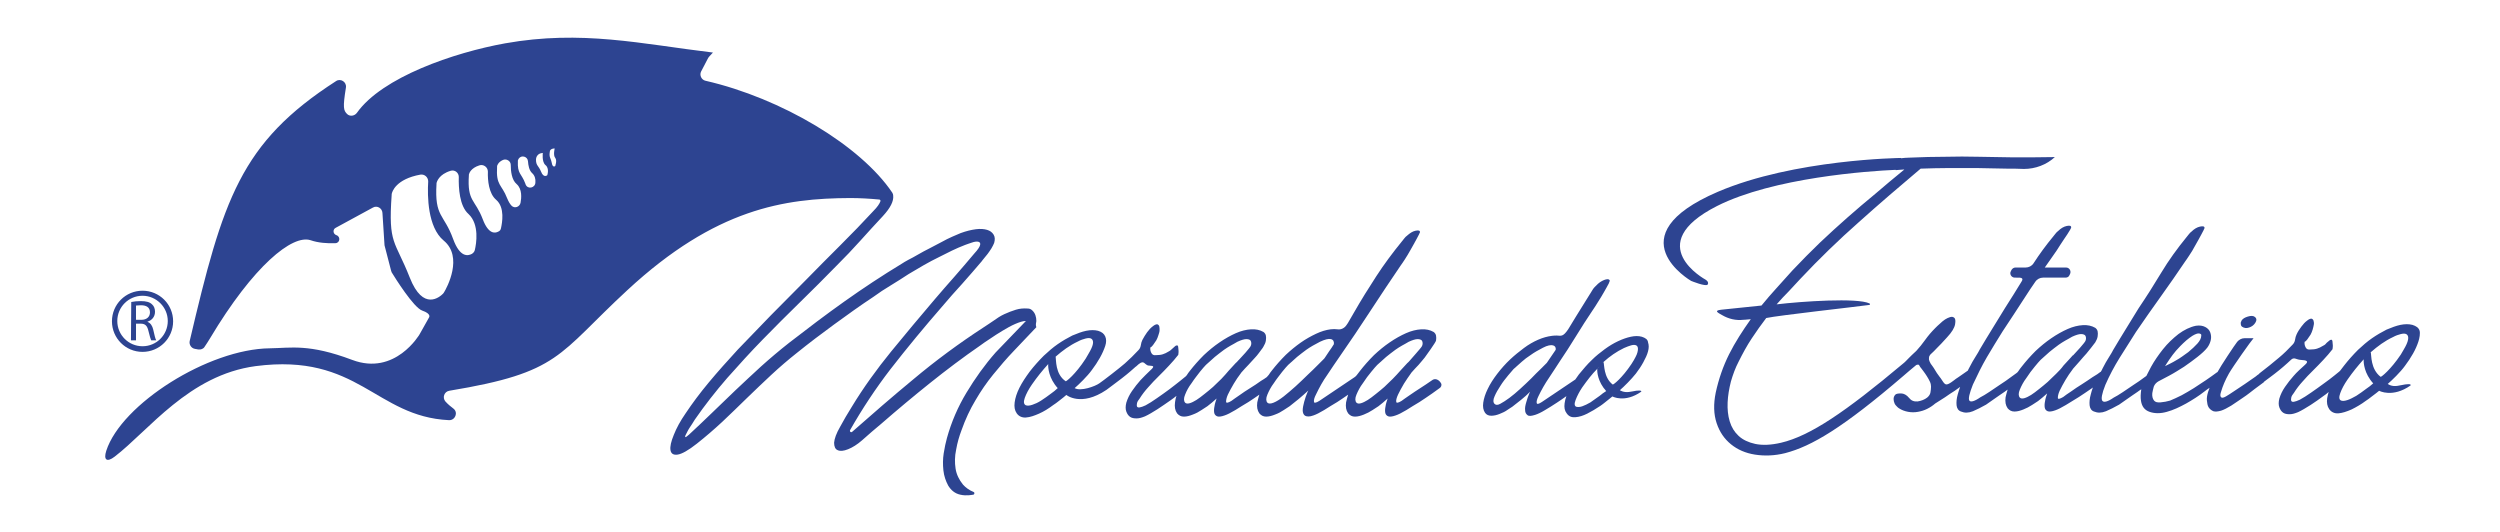 <?xml version="1.0" encoding="utf-8"?>
<!-- Generator: Adobe Illustrator 19.0.0, SVG Export Plug-In . SVG Version: 6.00 Build 0)  -->
<svg version="1.1" id="Camada_1" xmlns="http://www.w3.org/2000/svg" xmlns:xlink="http://www.w3.org/1999/xlink" x="0px" y="0px"
	 viewBox="115 289.7 841.9 179" style="enable-background:new 115 289.7 841.9 179;" xml:space="preserve">
<style type="text/css">
	.st0{fill:#2D4491;}
</style>
<path class="st0" d="M464,397.8c0-0.7-0.1-1.3-0.3-1.9c-0.2-0.6-0.5-1.1-1-1.6s-1-0.7-1.6-0.7c-1.4-0.1-2.7,0-4,0.4
	s-2.6,0.9-3.9,1.5c-1.3,0.6-2.5,1.4-3.6,2.2s-2.3,1.5-3.3,2.2c-8.3,5.4-16.3,11.3-23.8,17.6c-6.9,5.7-13.7,11.6-20.5,17.6
	c-0.4,0.4-1-0.1-0.7-0.6c4.1-7.2,8.6-14,13.6-20.5c5.6-7.2,11.4-14.2,17.4-21.1c2.2-2.6,4.4-5.1,6.7-7.6c2.2-2.5,4.5-5.1,6.6-7.6
	c0,0,0,0,0,0c0.1-0.2,0.4-0.5,0.7-0.9c0.4-0.5,0.8-1,1.3-1.6c0.4-0.6,0.9-1.2,1.3-1.9c0.4-0.7,0.7-1.3,0.9-1.8
	c0.3-1.1,0.3-2-0.2-2.8c-0.5-0.8-1.2-1.3-2.2-1.6c-1-0.3-2.3-0.4-3.8-0.2c-1.5,0.2-3.2,0.6-5.1,1.3c-0.7,0.3-1.7,0.7-2.8,1.2
	s-2.4,1.1-3.6,1.8c-1.3,0.7-2.6,1.4-4,2.1c-1.4,0.7-2.7,1.4-3.9,2.1s-2.3,1.3-3.3,1.8c-1,0.5-1.7,1-2.2,1.3
	c-6.6,4-13.1,8.3-19.3,12.7s-12.4,9.1-18.6,13.9c-3.3,2.6-6.5,5.3-9.5,8s-5.9,5.5-8.7,8.1c-2.8,2.7-5.5,5.3-8.1,7.8
	s-5.1,4.9-7.5,7.1c-0.7,0.6-1.1,0.9-1.2,0.8s-0.1-0.4,0.2-0.9s0.6-1.3,1.2-2.2s1.2-1.8,1.8-2.8c3.4-4.9,7-9.5,10.9-14
	c3.9-4.4,7.9-8.8,12-13c4.1-4.2,8.3-8.4,12.5-12.5c4.2-4.1,8.4-8.3,12.5-12.5c2.7-2.7,5.3-5.4,7.8-8.2c2.5-2.8,5-5.5,7.6-8.3
	c2.6-2.8,3.7-5.1,3.5-6.9c0-0.3-0.1-0.7-0.3-1c-10.6-15.8-37.2-31.8-62.9-37.7c-1.4-0.3-2.1-1.9-1.5-3.1l2.4-4.6l0.3-0.4
	c0.3-0.4,0.9-0.9,1.3-1.4c-24.2-2.9-44.2-7.7-70-3.1c-17.2,3.1-41.4,11.4-49.9,23.4c-0.8,1.1-2.4,1.3-3.3,0.4
	c-1.2-1.2-1.5-2.1-0.4-8.9c0.3-1.9-1.8-3.2-3.3-2.2c-32.3,20.8-38.1,39.9-49.3,87.5c-0.3,1.2,0.5,2.5,1.8,2.7
	c0.4,0.1,0.8,0.1,1.1,0.2c0.8,0.1,1.7-0.2,2.1-0.9c0.6-0.9,1.2-1.8,1.8-2.8c14.7-24.6,27.8-35.1,33.9-33.1c2.6,0.9,5.6,1.1,8.3,1
	c1.6,0,1.9-2.2,0.4-2.7c-1.2-0.4-1.3-2-0.2-2.5l12.5-6.8c1.4-0.8,3.1,0.2,3.2,1.8l0.7,10.9l0.1,0.4l2.1,8.1l0.2,0.6
	c1.1,1.8,7.4,11.9,10.3,12.9c3.2,1.1,2.3,2.3,2.3,2.3l-3.2,5.7c0,0-8.2,14.1-22.7,8.6c-14.6-5.5-20.6-4-27.7-3.9
	c-20.7,0.2-50,18.8-55.1,34.5c-1,3.1,0.2,4,2.8,2c11.5-8.8,25-27.5,47.5-30.5c34.6-4.5,40.3,17,65.1,18.2c2.1,0.1,3.2-2.6,1.5-3.9
	c-0.9-0.7-1.7-1.3-2.7-2.4c-1.1-1.3-0.4-3.3,1.3-3.6c37.5-6.2,36.3-12,60-33.9c29.7-27.5,52.9-30.9,75-31c3.3,0,6.6,0.2,9.8,0.5
	c0.3,0,0.5,0.3,0.4,0.6c-0.3,0.8-1,1.9-2.4,3.3c-3.5,3.8-7.2,7.6-11.1,11.5s-7.8,7.8-11.7,11.8c-4,4-7.8,7.9-11.7,11.8
	c-3.8,3.9-7.5,7.8-11.1,11.5c-3.5,3.8-6.8,7.5-9.8,11.1c-3,3.6-5.6,7.1-7.8,10.4c-1.8,2.6-3.1,5-4,7.3c-0.9,2.2-1.3,3.9-1.1,5.1
	s1,1.7,2.4,1.5c1.4-0.2,3.6-1.4,6.5-3.7c2.9-2.3,5.7-4.7,8.5-7.3c2.8-2.6,5.5-5.3,8.3-8c2.8-2.7,5.5-5.3,8.3-7.9
	c2.8-2.6,5.6-5,8.5-7.3c4.1-3.3,8.3-6.5,12.7-9.7c4.4-3.2,8.7-6.3,13.1-9.2c1.9-1.4,3.9-2.7,5.9-3.9s4-2.5,6-3.8c1.7-1,3.4-2,5.1-3
	s3.5-1.9,5.3-2.8c1.4-0.7,2.8-1.4,4.2-2.1c1.4-0.7,2.9-1.3,4.4-1.9c0.7-0.3,1.5-0.5,2.3-0.8s1.6-0.4,2.1-0.3s0.8,0.4,0.7,1
	c-0.1,0.6-0.7,1.6-2,3c-2.2,2.6-4.4,5.2-6.6,7.7c-2.2,2.5-4.5,5.1-6.7,7.7c-5,5.9-9.9,11.7-14.7,17.6c-4.8,5.9-9.3,12.1-13.3,18.7
	c-0.7,1.1-1.4,2.3-2,3.3s-1.2,2.1-1.8,3.2c-1.4,2.4-2,4.2-2.1,5.5c0,1.3,0.4,2.2,1.2,2.5c0.8,0.4,2,0.3,3.5-0.3
	c1.5-0.6,3.1-1.6,4.7-3c1.1-1,2.3-2,3.3-2.9c1.1-0.9,2.1-1.8,3.2-2.7c5.4-4.7,10.9-9.3,16.4-13.7c5.5-4.4,11.2-8.7,17-12.7
	c0.8-0.6,1.8-1.3,3.2-2.2c1.3-0.9,2.7-1.8,4.2-2.7c1.5-0.9,2.9-1.7,4.3-2.3s2.6-1,3.6-1c-1.7,1.8-3.4,3.5-5.1,5.3s-3.4,3.5-5.1,5.3
	c-3.7,4.2-6.9,8.7-9.8,13.5s-5.1,9.9-6.6,15.3c-0.4,1.5-0.8,3.2-1.1,5.2c-0.3,1.9-0.3,3.8-0.1,5.7s0.8,3.6,1.6,5.1
	c0.9,1.5,2.2,2.7,4.1,3.1c2.1,0.5,4.3,0,4.3,0c0.5,0,0.6-0.7,0.2-0.9c-1.5-0.6-2.7-1.5-3.6-2.5c-1.3-1.6-2.2-3.4-2.5-5.4
	s-0.3-4.1,0.2-6.4c0.4-2.3,1-4.4,1.8-6.5c1.3-3.7,2.9-7.1,4.7-10.1c1.8-3.1,3.8-6,6-8.7c2.2-2.7,4.5-5.4,6.9-7.9
	c2.4-2.6,5-5.2,7.6-8C463.7,399.1,463.9,398.5,464,397.8L464,397.8z M264.5,388.2c-0.1,0.1-0.2,0.3-0.3,0.4c-1.1,1.1-6.7,6-11.2-5.4
	c-5-12.7-7.3-11.1-6.1-27.9c0-0.1,0-0.1,0-0.2c0.1-0.8,1.4-5.1,9.7-6.6c1.4-0.2,2.6,0.9,2.6,2.3c-0.3,4.9-0.2,15.4,5.2,19.9
	C271.1,376.2,265.5,386.6,264.5,388.2L264.5,388.2z M274.9,373.9c-0.1,0.5-0.5,1-1,1.3c-1.3,0.7-4,1.3-6.3-5
	c-3.1-8.6-6.3-7.3-5.6-18.6c0-0.1,0-0.1,0-0.2c0.1-0.5,0.8-3,4.8-4.2c1.4-0.4,2.7,0.7,2.7,2.1c-0.1,3.6,0.2,9.8,3.3,12.5
	C276.5,365.3,275.4,371.8,274.9,373.9L274.9,373.9z M283.7,366.6c-0.1,0.5-0.4,0.9-0.9,1.1c-1.1,0.6-3.3,0.9-5.2-4.1
	c-2.6-6.9-5.3-5.9-4.7-14.9c0-0.1,0-0.2,0-0.2c0.1-0.5,0.7-2.2,3.5-3.1c1.4-0.5,2.9,0.6,2.9,2.1c-0.1,2.9,0.3,7.4,2.8,9.5
	C285.1,359.6,284.1,364.8,283.7,366.6L283.7,366.6z M290.3,358c-0.3,1.4-2,2-3,1c-0.5-0.5-1-1.3-1.5-2.5c-1.9-4.9-3.8-4.2-3.4-10.7
	c0-0.1,0-0.2,0-0.2c0.1-0.3,0.4-1.3,1.9-2c1.2-0.6,2.7,0.3,2.7,1.6c0,2.1,0.3,5.1,2,6.5C290.9,353.4,290.6,356.4,290.3,358
	L290.3,358z M292,351.8c0-0.1-0.1-0.2-0.1-0.3c-1.3-3.5-2.7-3.1-2.5-7.6c0-0.1,0-0.3,0.1-0.4c0-0.1,0.1-0.2,0.2-0.4
	c0.9-1.3,3-0.7,3.1,0.9c0.1,1.4,0.4,3.1,1.4,4c0.9,0.8,1.2,2,1.1,3.1C295.3,353,292.7,353.6,292,351.8L292,351.8z M299.3,348.7
	c0,0-1.2,1.1-2.1-1.2c-0.8-2-1.7-2-1.7-4c0-1.1,0.7-2,1.7-2.2c0.2,0,0.4-0.1,0.6-0.1c0,0-0.4,3,0.9,4.1
	C300.1,346.4,299.3,348.7,299.3,348.7L299.3,348.7z M302,345.6c0,0-0.9,0.8-1.2-1.1c-0.4-1.9-1-1.7-0.6-4c0,0,0.2-0.8,1.6-0.8
	c0,0-0.6,2.3,0.2,3.2C302.7,343.9,301.9,345.6,302,345.6L302,345.6z"/>
<path class="st0" d="M597.5,417.6c-0.2,0.1-0.4,0.3-0.6,0.4c-1.1,0.8-2.4,1.6-3.6,2.4s-2.5,1.6-3.6,2.4s-2.1,1.4-2.7,1.9
	c-1.1,0.7-1.8,0.8-1.8,0.3c-0.1-0.5,0.1-1.3,0.6-2.4s1.2-2.3,2-3.7c0.8-1.3,1.6-2.4,2.3-3.4c0.1-0.1,0.1-0.2,0.2-0.3
	c0.8-0.9,1.6-1.8,2.4-2.6c0.8-0.9,1.6-1.9,2.1-2.5c0.5-0.7,3.7-5.1,3.8-5.7c0.1-0.6,0.1-1.2,0-1.7s-0.4-0.9-0.8-1.2
	c-1.2-0.7-2.6-1-4.2-0.9c-1.6,0.1-3.3,0.5-5.1,1.3c-1.8,0.8-3.6,1.8-5.5,3.1c-1.9,1.3-3.6,2.7-5.3,4.3c-1.7,1.7-3.3,3.5-4.7,5.3
	c-0.3,0.4-0.7,0.9-1,1.3c-0.2,0.3-0.5,0.6-0.8,0.8l-11.9,8c-1.1,0.7-1.8,0.8-1.8,0.3c-0.1-0.5,0.1-1.4,0.7-2.5
	c1.1-2.3,2.3-4.5,3.8-6.6c1.4-2.1,2.8-4.2,4.2-6.2c3.5-5,6.9-10.1,10.3-15.3c3.4-5.2,6.8-10.3,10.2-15.3c0.2-0.2,0.6-0.9,1.3-1.9
	c0.7-1.1,1.4-2.2,2.1-3.5c0.7-1.3,1.4-2.4,2-3.6c0.6-1.1,1-1.9,1.1-2.2c0-0.6-0.5-0.7-1.5-0.5c-1,0.2-1.9,0.8-2.9,1.7
	c-0.3,0.2-0.6,0.5-0.9,0.9c-0.3,0.4-0.6,0.7-0.8,1c-3.1,3.8-6,7.7-8.6,11.7c-2.6,4-5.1,8-7.5,12.2c-0.6,1-1.2,2.1-1.8,3.1
	c-0.2,0.4-0.5,0.8-0.7,1.1c-0.7,1.1-1.9,1.7-3.1,1.5c-0.7-0.1-1.5-0.1-2.3,0c-1.6,0.2-3.2,0.7-4.9,1.5c-1.7,0.8-3.5,1.8-5.2,3
	s-3.4,2.6-5,4.1c-1.7,1.7-3.3,3.5-4.7,5.3c-0.4,0.5-0.7,0.9-1,1.4c-0.2,0.3-0.5,0.5-0.7,0.8c-0.5,0.4-1.2,0.8-2,1.3
	c-1.1,0.8-2.3,1.6-3.6,2.4c-1.3,0.8-2.5,1.6-3.6,2.4c-1.1,0.8-2.1,1.4-2.7,1.9c-1.1,0.7-1.8,0.8-1.8,0.3s0.1-1.3,0.6-2.4
	s1.2-2.3,2-3.7c0.8-1.3,1.5-2.4,2.3-3.4c0.1-0.1,0.1-0.2,0.2-0.3c0.8-0.9,1.6-1.8,2.4-2.6c0.8-0.9,2.2-2.4,2.2-2.4
	c0.9-0.9,1.9-2.4,2.3-2.9c0.2-0.3,0.5-0.6,0.6-0.9c0.4-0.7,0.7-1.3,0.8-2s0.1-1.2,0-1.7s-0.4-0.9-0.8-1.2c-1.2-0.7-2.6-1-4.2-0.9
	c-1.6,0.1-3.3,0.5-5.1,1.3c-1.8,0.8-3.6,1.8-5.5,3.1c-1.9,1.3-3.6,2.7-5.3,4.3c-1.7,1.7-3.3,3.5-4.7,5.3c-0.4,0.5-0.7,0.9-1,1.4
	c-0.2,0.3-0.4,0.5-0.7,0.7c-0.4,0.3-0.9,0.7-1.6,1.3c-1.1,0.9-2.3,1.8-3.6,2.8c-1.4,1-2.7,2-4.2,3c-1.4,1-2.7,1.8-3.8,2.4
	c-0.8,0.4-1.5,0.6-2,0.7s-0.8-0.1-0.9-0.3c-0.1-0.2-0.1-0.6,0-1.1s0.4-1,0.9-1.6c0.8-1.3,1.8-2.6,2.9-3.8c1.1-1.3,2.3-2.5,3.5-3.7
	s2.4-2.4,3.5-3.6s2.2-2.4,3.1-3.6c0.1-0.6,0.1-1,0.1-1.3c0-0.3-0.1-0.7-0.1-1.1c0-0.5-0.2-0.8-0.4-0.8s-0.5,0.1-0.8,0.4
	s-0.6,0.5-1,0.9s-0.7,0.6-1.1,0.8c-0.6,0.4-1.3,0.7-1.9,0.9s-1.4,0.3-2.3,0.3c-0.7,0.1-1.3-0.1-1.6-0.8c-0.3-0.6-0.4-1.2-0.3-1.8
	c0.3-0.1,0.6-0.4,0.9-0.8s0.7-1,1.1-1.6c0.3-0.5,0.5-1.1,0.7-1.7c0.2-0.6,0.4-1.2,0.4-1.7s0-0.9-0.1-1.3c-0.1-0.4-0.4-0.6-0.7-0.7
	c-0.4,0-0.9,0.2-1.5,0.7c-0.7,0.5-1.3,1.2-1.9,2s-1.1,1.7-1.6,2.6c-0.3,0.6-0.4,1.1-0.5,1.7c-0.1,0.6-0.3,1.2-0.8,1.7
	c-1.5,1.6-3,3.1-4.6,4.5c-1.7,1.5-7.4,5.9-8.6,6.7c-1.4,1-6.3,2.8-8.3,1.6c1.4-1.2,4.3-4,5.8-6.1c1-1.3,1.9-2.7,2.7-4.1
	s1.4-2.8,1.8-4s0.4-2.3,0-3.2s-1.1-1.5-2.4-1.9c-1.2-0.3-2.5-0.3-4,0s-3,0.9-4.7,1.6c-1.6,0.8-3.3,1.8-4.9,2.9s-3.2,2.5-4.7,3.9
	c-1.7,1.7-3.3,3.5-4.7,5.3c-1.4,1.9-2.6,3.7-3.5,5.5c-0.9,1.8-1.4,3.4-1.6,4.9s0,2.7,0.7,3.7c0.7,1,1.8,1.5,3.1,1.4
	c1.4-0.1,2.8-0.6,4.4-1.3s3.2-1.7,4.8-2.9c0.6-0.4,1.2-0.8,1.8-1.3c1-0.7,2.6-2.1,2.6-2.1s4.9,4.1,13.5-1.7c1.4-1,2.5-1.9,3.6-2.7
	c1.1-0.8,2.1-1.6,3.1-2.4s1.9-1.6,2.8-2.4c0.1-0.1,0.3-0.3,0.5-0.4c2.6-2.5,2.5-1,3.8-0.4c0.1,0.1,0.3,0.1,0.4,0.1
	c0.9,0.2,2.7-0.2,0.5,1.7c-1.1,1-2.1,2.1-3.2,3.2c-1,1.1-2,2.4-2.9,3.7s-1.5,2.6-1.9,3.9c-0.3,1.2-0.3,2.2,0,3s0.7,1.4,1.3,1.8
	c0.6,0.4,1.3,0.5,2.2,0.5c0.9,0,1.8-0.3,2.8-0.7c1.3-0.6,2.6-1.4,4.2-2.4c1.5-1,3-2,4.4-3c0.7-0.5,1.4-1,2-1.5
	c-0.3,0.8-0.4,1.5-0.5,2.2c-0.2,1.5,0,2.7,0.7,3.7c0.6,0.7,1.3,1.1,2.3,1.1s2-0.3,3-0.7c1.1-0.4,2-0.9,2.9-1.5c0.9-0.6,1.6-1,2-1.3
	c0.5-0.4,1-0.8,1.5-1.2c0.5-0.4,1-0.9,1.6-1.4c-0.3,0.9-0.6,1.8-0.7,2.6c-0.2,0.9-0.2,1.6-0.1,2.2s0.5,1,1,1.2s1.4,0.1,2.5-0.3
	c0.9-0.3,2.1-0.9,3.6-1.8c1.4-0.9,2.9-1.8,4.4-2.7c1.3-0.8,2.5-1.7,3.7-2.5c-0.3,0.9-0.5,1.8-0.7,2.6c-0.2,1.5,0,2.7,0.7,3.7
	c0.6,0.7,1.3,1.1,2.3,1.1s2-0.3,3-0.7c1.1-0.4,2-0.9,2.9-1.5c0.9-0.6,1.6-1,2-1.3c0.9-0.7,1.9-1.5,3-2.4c1.1-0.9,2.2-1.9,3.3-2.9
	l-0.3,0.6c-0.4,1-0.8,2-1.1,3.2c-0.3,1.1-0.5,2.1-0.5,2.9c0,0.8,0.3,1.5,0.8,1.8s1.5,0.4,2.8-0.1c0.9-0.3,2.1-0.9,3.6-1.8
	c1.4-0.9,2.9-1.8,4.4-2.7c1.3-0.8,2.5-1.7,3.7-2.5c-0.3,0.9-0.5,1.8-0.7,2.6c-0.2,1.5,0,2.7,0.7,3.7c0.6,0.7,1.3,1.1,2.3,1.1
	s2-0.3,3-0.7c1-0.4,2-0.9,2.9-1.5c0.9-0.6,1.6-1,2-1.3c0.5-0.4,1-0.8,1.5-1.2c0.5-0.4,1-0.9,1.6-1.4c-0.3,0.9-0.6,1.8-0.7,2.6
	c-0.2,0.9-0.2,1.6-0.1,2.2s0.5,1,1,1.2s1.4,0.1,2.5-0.3c0.9-0.3,2.1-0.9,3.6-1.8c1.4-0.9,2.9-1.8,4.4-2.7c1.5-1,2.9-1.9,4.3-2.9
	c1-0.7,1.8-1.3,2.5-1.8c0.5-0.3,0.7-0.9,0.6-1.4C599.8,417.7,598.5,417,597.5,417.6L597.5,417.6z M469,422.2
	c-1.2,0.9-2.3,1.7-3.4,2.4s-2,1.1-2.9,1.4c-0.9,0.3-1.6,0.4-2.2,0.2c-0.7-0.3-0.9-1.1-0.4-2.5c0.5-1.4,1.3-2.9,2.4-4.5
	c1.8-2.6,3.6-4.8,5.5-6.9c-0.1,1.2,0.2,4.8,3.2,8.1C470.5,421.1,469.7,421.7,469,422.2L469,422.2z M473.9,418.1
	c-3.6-2.4-3.2-7.3-3.4-8.3c2.3-2,4.7-3.8,7.5-5.1c0.9-0.5,1.8-0.8,2.6-1c0.8-0.2,1.4-0.2,1.8,0c0.4,0.2,0.7,0.6,0.7,1.3
	s-0.3,1.6-1,2.9c-0.4,0.6-0.9,1.7-1.5,2.6C477.1,415.9,474,418.2,473.9,418.1L473.9,418.1z M526.3,417.3c-0.9,0.9-1.9,1.8-2.8,2.7
	c-0.9,0.8-1.9,1.6-2.9,2.4s-1.9,1.5-2.7,2c-0.8,0.5-1.6,0.9-2.3,1.1c-0.7,0.2-1.2,0.1-1.5-0.2c-0.5-0.6-0.5-1.5,0-2.7
	c0.5-1.3,1.2-2.6,2.2-3.9c0.9-1.4,1.9-2.6,2.8-3.8c0.9-1.1,1.5-1.8,1.9-2.2c0.1-0.1,0.1-0.1,0.2-0.2c1-0.9,2-1.8,2.9-2.6
	c1-0.8,2-1.6,3.1-2.4c0.7-0.5,1.5-1,2.2-1.4c0.7-0.4,1.5-0.8,2.3-1.3c1.3-0.6,2.3-0.9,3-0.9c0.8,0,1.3,0.2,1.5,0.6s0.3,1,0,1.7
	c-0.3,0.7-3.2,3.9-4.1,4.8c-0.1,0-0.1,0.1-0.2,0.2c-0.2,0.3-0.5,0.5-0.8,0.8c-0.7,0.8-1.5,1.6-2.3,2.5
	C528.1,415.4,527.2,416.3,526.3,417.3L526.3,417.3z M555.3,416c-1.3,1.3-2.6,2.5-4,3.8s-2.8,2.4-4,3.4c-1.3,1-2.4,1.7-3.4,2.1
	c-1,0.4-1.7,0.4-2.1,0c-0.5-0.6-0.5-1.5,0-2.7s1.2-2.6,2.2-3.9c0.9-1.4,1.9-2.6,2.8-3.8c0.9-1.1,1.5-1.8,1.9-2.2
	c0.1-0.1,0.1-0.1,0.2-0.2c1-0.9,2-1.8,2.9-2.6c1-0.8,2-1.6,3.1-2.4c0.7-0.5,1.5-1,2.2-1.4s1.5-0.8,2.4-1.3c1.7-0.8,2.9-1.1,3.7-0.9
	c0.8,0.2,1.1,0.8,1,1.7c-0.5,0.8-1,1.6-1.6,2.4c-0.5,0.7-0.9,1.4-1.4,2.1c-0.1,0.2-0.3,0.4-0.4,0.5c-0.5,0.5-1.1,1.1-2,2
	C557.8,413.6,556.6,414.8,555.3,416L555.3,416z M584,417.3c-0.9,0.9-1.9,1.8-2.8,2.7c-0.9,0.8-1.9,1.6-2.9,2.4s-1.9,1.5-2.7,2
	c-0.8,0.5-1.6,0.9-2.3,1.1c-0.7,0.2-1.2,0.1-1.5-0.2c-0.5-0.6-0.5-1.5,0-2.7s1.2-2.6,2.2-3.9c0.9-1.4,1.8-2.6,2.8-3.8
	c0.9-1.1,1.5-1.8,1.9-2.2c0.1-0.1,0.1-0.1,0.2-0.2c1-0.9,2-1.8,2.9-2.6c1-0.8,2-1.6,3.1-2.4c0.7-0.5,1.5-1,2.2-1.4s1.5-0.8,2.3-1.3
	c1.3-0.6,2.3-0.9,3-0.9s1.3,0.2,1.5,0.6s0.3,1,0,1.7c-0.3,0.7-3.5,4.1-4.2,5c-0.2,0.3-0.5,0.5-0.8,0.8c-0.7,0.8-1.5,1.6-2.3,2.5
	C585.8,415.4,585,416.3,584,417.3L584,417.3z"/>
<path class="st0" d="M667.9,403.1c-1.1-0.3-2.3-0.3-3.7,0s-2.8,0.8-4.3,1.5c-1.5,0.7-3,1.6-4.5,2.7s-3,2.3-4.3,3.6
	c-1.6,1.5-3,3.2-4.4,4.9c-0.4,0.6-0.8,1.1-1.2,1.7l-11.3,7.6c-1.1,0.7-1.6,0.8-1.7,0.3s0.1-1.3,0.6-2.3c1-2.1,2.2-4.2,3.5-6.1
	c1.3-2,2.6-3.9,3.8-5.8c3.2-4.6,7.5-12,10.6-16.5c0.1-0.2,0.5-0.8,1.2-1.8c0.6-1,1.3-2.1,2-3.2s1.3-2.3,1.9-3.3s0.9-1.7,1-2.1
	c0-0.5-0.5-0.7-1.3-0.5s-1.8,0.7-2.7,1.5c-0.2,0.2-0.5,0.5-0.8,0.8s-0.6,0.6-0.8,0.9c-4.4,7-8.1,13.1-8.4,13.6
	c-1.7,2.5-2.3,2.2-3.8,2.1c-0.5,0-1.1,0-1.7,0.1c-1.5,0.2-3,0.6-4.6,1.3c-1.6,0.7-3.2,1.6-4.8,2.8s-3.1,2.4-4.6,3.8
	c-1.6,1.5-3.1,3.2-4.4,4.9c-1.3,1.7-2.4,3.4-3.2,5.1c-0.8,1.6-1.3,3.2-1.5,4.6c-0.2,1.4,0,2.5,0.6,3.4c0.5,0.7,1.2,1,2.1,1
	s1.8-0.2,2.8-0.6c1-0.4,1.9-0.8,2.7-1.4s1.5-0.9,1.8-1.2c0.9-0.7,1.8-1.4,2.8-2.2c1-0.8,2-1.7,3-2.7l-0.3,0.6
	c-0.4,0.9-0.7,1.9-1,2.9c-0.3,1-0.5,1.9-0.4,2.7c0,0.8,0.3,1.3,0.8,1.7s1.3,0.3,2.6-0.1c0.9-0.3,2-0.8,3.3-1.6
	c1.3-0.8,2.7-1.6,4-2.5c1.1-0.7,2.2-1.5,3.2-2.2c-0.3,0.8-0.5,1.6-0.6,2.4c-0.2,1.4,0,2.5,0.7,3.4c0.7,1,1.6,1.4,2.9,1.3
	c1.3-0.1,2.6-0.5,4-1.2s2.9-1.6,4.4-2.6c0.6-0.4,1.1-0.8,1.6-1.2c0.9-0.7,2.5-2,2.5-2s4.1,2.3,9.7-1.6l0,0c0.3-0.5-1.2-0.5-2.9-0.1
	c-1.9,0.4-3.1,0.3-4.3-0.4c1.3-1.1,3.9-3.7,5.4-5.6c0.9-1.2,1.8-2.5,2.5-3.8s1.3-2.5,1.6-3.7c0.3-1.1,0.3-2.1,0-3
	C669.9,404,669.1,403.5,667.9,403.1L667.9,403.1z M630.7,417.1c-1.2,1.2-2.4,2.3-3.7,3.5c-1.3,1.2-2.5,2.2-3.7,3.1
	c-1.2,0.9-2.2,1.5-3.1,2s-1.5,0.4-1.9,0c-0.5-0.5-0.5-1.4,0-2.5c0.5-1.2,1.2-2.4,2-3.6c0.8-1.3,1.7-2.4,2.6-3.5s1.5-1.8,1.8-2.1
	c1-0.9,1.9-1.7,2.8-2.5c0.9-0.8,1.8-1.5,2.9-2.2c0.7-0.5,1.3-0.9,2-1.3c0.7-0.4,1.4-0.8,2.2-1.2c1.5-0.8,2.7-1,3.4-0.8
	c0.7,0.2,1,0.7,0.9,1.5c-0.5,0.7-1,1.5-1.5,2.2c-0.5,0.7-1,1.5-1.5,2.2c-0.4,0.4-1.1,1.1-2.1,2.1S631.8,415.9,630.7,417.1
	L630.7,417.1z M653.7,423c-1.1,0.8-2.2,1.6-3.1,2.2c-1,0.6-1.9,1-2.7,1.3c-0.8,0.3-1.5,0.3-2,0.2c-0.7-0.2-0.8-1-0.3-2.3
	c0.5-1.3,1.2-2.7,2.2-4.2c1.7-2.4,3.3-4.5,5.1-6.3c0,0,0.3-0.4,0.8-0.8c-0.3,0.3-0.5,0.5-0.8,0.8c-0.1,1.1,0.2,4.4,3,7.5
	C655.1,421.9,654.4,422.4,653.7,423L653.7,423z M665.8,409.9c-0.3,0.6-0.8,1.5-1.4,2.4c-3.2,4.8-6.1,7-6.3,6.9
	c-3.1-2.4-2.8-6.8-3.1-7.6c-0.1,0.1-0.2,0.1-0.3,0.2c0.1-0.1,0.2-0.2,0.3-0.2c2.1-1.9,4.4-3.5,6.9-4.7c0.9-0.4,1.7-0.7,2.4-0.9
	c0.7-0.2,1.3-0.2,1.7,0c0.4,0.2,0.6,0.6,0.6,1.2S666.4,408.8,665.8,409.9L665.8,409.9z"/>
<path class="st0" d="M870,399.7c0.7,0.5,1.5,0.6,2.4,0.3c0.9-0.3,1.6-0.8,2.1-1.6c0.5-0.8,0.5-1.5-0.2-2c-0.5-0.4-1.3-0.4-2.3-0.1
	c-1,0.3-1.7,0.7-2.1,1.3c-0.1,0.2-0.2,0.4-0.3,0.7v0.5C869.6,399.1,869.7,399.4,870,399.7L870,399.7z"/>
<path class="st0" d="M929.8,401c-0.3-0.9-1.1-1.5-2.4-1.9c-1.2-0.3-2.5-0.3-4,0s-3,0.9-4.7,1.6c-1.6,0.8-3.3,1.8-4.9,2.9
	s-3.2,2.5-4.7,3.9c-1.7,1.7-3.3,3.5-4.7,5.3c-0.5,0.6-0.9,1.2-1.3,1.7c-0.1,0.1-0.2,0.2-0.3,0.3c-0.4,0.3-0.9,0.7-1.6,1.3
	c-1.1,0.9-2.3,1.8-3.7,2.8c-1.4,1-2.7,2-4.2,3c-1.4,1-2.7,1.8-3.8,2.4c-0.8,0.4-1.5,0.6-2,0.7s-0.8-0.1-0.9-0.3
	c-0.1-0.2-0.1-0.6,0-1.1s0.4-1,0.9-1.6c0.8-1.3,1.8-2.6,2.9-3.8c1.1-1.3,2.3-2.5,3.5-3.7s2.4-2.4,3.5-3.6s2.2-2.4,3.1-3.6
	c0.1-0.6,0.1-1,0.1-1.3c0-0.3-0.1-0.7-0.1-1.1c0-0.5-0.2-0.8-0.4-0.8s-0.5,0.1-0.8,0.4s-0.7,0.5-1,0.9s-0.7,0.6-1.1,0.8
	c-0.6,0.4-1.3,0.7-1.9,0.9s-1.4,0.3-2.3,0.3c-0.7,0.1-1.3-0.1-1.6-0.8c-0.3-0.6-0.4-1.2-0.3-1.8c0.3-0.1,0.6-0.4,0.9-0.8
	s0.7-1,1.1-1.6c0.3-0.5,0.5-1.1,0.7-1.7c0.2-0.6,0.3-1.2,0.4-1.7s0-0.9-0.1-1.3c-0.1-0.4-0.4-0.6-0.7-0.7c-0.4,0-0.9,0.2-1.5,0.7
	c-0.7,0.5-1.3,1.2-1.9,2s-1.2,1.7-1.6,2.6c-0.3,0.6-0.4,1.1-0.5,1.7c-0.1,0.6-0.3,1.2-0.8,1.7c-1.5,1.6-3,3.1-4.7,4.5
	c-1.9,1.6-4.1,3.4-6.6,5.3v0.1c-0.4,0.3-0.8,0.5-1.2,0.9c-1.1,0.8-2.3,1.6-3.6,2.5s-2.5,1.7-3.6,2.4c-1.2,0.8-2.1,1.4-2.8,1.8
	c-0.9,0.5-1.4,0.6-1.7,0.2s-0.2-1,0.1-1.9c0.5-1.7,1.3-3.7,2.6-6c1.3-2.3,7.6-11.2,8.3-11.9c-0.8,0-1.6,0-2.3,0c-0.2,0-0.5,0-0.8,0
	c-0.9,0-1.8,0.5-2.4,1.2c-0.8,1-5.6,8.2-6.7,10.3l0-0.1c-1.2,0.9-2.5,1.8-3.8,2.7c-1.4,0.9-2.7,1.8-4.1,2.7
	c-1.4,0.9-2.7,1.6-4.1,2.4c-1.4,0.7-2.7,1.3-3.9,1.8c-1,0.3-2.1,0.5-3.2,0.6s-1.8-0.1-2.2-0.6c-0.5-0.6-0.7-1.5-0.6-2.5
	c0.1-0.7,0.3-1.4,0.5-2.2c0.3-0.8,0.9-1.4,1.6-1.8c1.1-0.6,2.3-1.2,3.6-1.9c1.7-0.9,3.4-2,5-3c1.6-1.1,3.1-2.2,4.5-3.3
	c1.4-1.1,2.5-2.1,3.3-3.1c0.6-0.8,1-1.7,1.2-2.6s0.1-1.8-0.2-2.6c-0.3-0.8-0.9-1.4-1.7-1.8c-0.8-0.4-1.8-0.6-3.1-0.4
	c-2,0.4-4,1.4-5.9,2.8c-1.9,1.5-3.6,3.1-5.2,5.1c-1.5,1.9-2.9,3.9-4,5.9c-0.6,1.1-1.1,2.2-1.6,3.1c-0.2,0.2-0.5,0.3-0.7,0.5
	c-1.1,0.8-2.3,1.7-3.6,2.5c-1.3,0.9-2.5,1.7-3.7,2.5c-1.2,0.8-2.2,1.4-3,1.8c-2,1.4-3.3,1.7-3.8,1.1c-0.5-0.6-0.2-2.4,1-5.4
	c1.4-3.2,3-6.2,4.8-9.1c1.8-2.9,3.7-5.8,5.5-8.7c2.8-4.1,5.6-8.1,8.4-12s5.5-7.8,8.2-11.8c0.2-0.2,0.6-0.9,1.3-1.9s1.4-2.2,2.1-3.5
	c0.7-1.3,1.4-2.4,2-3.6c0.6-1.1,1-1.9,1.1-2.2c0-0.6-0.5-0.7-1.5-0.5c-1,0.2-2,0.8-2.9,1.7c-0.3,0.2-0.6,0.5-0.9,0.9
	c-0.3,0.4-0.6,0.7-0.8,1c-3.1,3.8-6,7.8-8.4,11.8s-5,8.1-7.7,12.1c-1.5,2.4-2.9,4.7-4.3,7c-1.4,2.3-2.9,4.7-4.3,7.1
	c0,0-0.1,0.1-0.1,0.2c-0.2,0.4-0.6,1.1-1.3,2.2c-0.7,1.1-1.4,2.3-2.1,3.7c-0.2,0.4-0.4,0.9-0.7,1.3v-0.1c-0.6,0.5-1.5,1.1-2.7,1.8
	c-1.2,0.8-2.3,1.6-3.6,2.4s-2.5,1.6-3.6,2.4c-1.2,0.8-2.1,1.4-2.7,1.9c-1.2,0.7-1.8,0.8-1.8,0.3s0.1-1.3,0.6-2.4s1.2-2.3,2-3.7
	c0.8-1.3,1.5-2.4,2.3-3.4c0.1-0.1,0.1-0.2,0.2-0.3c0.8-0.9,1.6-1.8,2.3-2.6c0.8-0.9,1.6-1.9,2.2-2.5c0.3-0.3,2.8-3.5,3-3.8
	c0.4-0.7,0.7-1.3,0.8-2s0.1-1.2,0-1.7s-0.4-0.9-0.8-1.2c-1.2-0.7-2.6-1-4.2-0.9s-3.3,0.5-5.1,1.3c-1.8,0.8-3.6,1.8-5.5,3.1
	c-1.9,1.3-3.6,2.7-5.3,4.3c-1.7,1.7-3.3,3.5-4.7,5.3c-0.4,0.5-0.8,1-1.1,1.5c-0.2,0.3-0.4,0.5-0.7,0.7c-0.5,0.4-1.1,0.8-1.8,1.3
	c-1.1,0.8-2.3,1.7-3.6,2.5c-1.3,0.9-2.5,1.7-3.7,2.5c-1.2,0.8-2.2,1.4-3,1.8c-2,1.4-3.3,1.7-3.7,1.1c-0.4-0.6,0-2.4,1.2-5.4
	c1.5-3.2,3-6.3,4.7-9.2c1.7-2.9,3.5-5.8,5.3-8.7c2.6-4,5.2-7.8,7.6-11.6c1.1-1.7,2.2-3.4,3.4-5.1c0.6-0.9,1.6-1.4,2.6-1.4h7.6
	c0.6,0,1.1-0.3,1.3-0.8l0.2-0.4c0.5-1-0.2-2.2-1.3-2.2h-7.2c0.5-0.7,0.9-1.3,1.4-2c0.2-0.3,0.6-0.9,1.4-2s1.6-2.3,2.4-3.6
	s1.7-2.5,2.4-3.6s1.2-1.9,1.3-2.3c0-0.6-0.5-0.7-1.5-0.5c-1,0.2-2,0.8-2.9,1.7c-0.3,0.2-0.6,0.5-0.9,0.9c-0.3,0.4-0.6,0.7-0.8,1
	c-2.4,2.9-4.6,5.9-6.6,9c-0.6,0.9-1.6,1.4-2.7,1.4h-3.4c-0.5,0-1,0.3-1.3,0.8l-0.2,0.4c-0.6,1,0.2,2.2,1.3,2.2h0.5
	c2.1-0.1,2.4,0.3,1.8,1.3c-1.6,2.6-3.8,6.2-5.5,8.8c-1.5,2.4-2.9,4.7-4.3,7c-1.4,2.3-2.9,4.7-4.3,7.1c0,0-0.1,0.1-0.1,0.2
	c-0.2,0.4-0.6,1.1-1.3,2.2c-0.7,1.1-1.4,2.3-2.1,3.7c-0.2,0.3-0.3,0.6-0.5,1c-0.8,0.6-1.9,1.3-3.3,2.3c-0.5,0.3-0.9,0.6-1.4,1
	c-2.9,2.2-2.9,1.6-4.5-0.8c0,0,0-0.1-0.1-0.1c-0.8-1-1.5-2.1-2.2-3.3c-0.3-0.4-0.6-0.9-1-1.4c-0.3-0.5-0.5-1-0.6-1.4
	c0-0.5,0-0.9,0.1-1.1c0.1-0.2,0.3-0.6,0.8-1s1-1,1.8-1.8s2-2,3.4-3.6c1.6-1.7,2.5-3.2,2.7-4.4c0.2-1.2,0.1-1.9-0.3-2.2
	c-0.4-0.3-0.8-0.4-1.4-0.2s-1.1,0.4-1.7,0.8c-0.6,0.4-1.2,0.9-1.7,1.4c-0.6,0.5-1.1,1-1.6,1.5c-1.3,1.3-2.4,2.6-3.4,4
	c-1,1.4-1.9,2.5-2.9,3.6c-0.1,0.1-0.1,0.1-0.2,0.2c-1,0.9-1.8,1.7-2.4,2.3s-1.3,1.4-2.1,2c-19.2,16.1-31.1,24.2-40.9,26.5
	c-3.4,0.8-6.3,0.9-8.7,0.4c-2.3-0.5-4.2-1.4-5.6-2.7c-1.4-1.3-2.4-2.9-3-4.9c-0.6-2-0.8-4.1-0.7-6.4c0.1-2.3,0.5-4.6,1.1-7
	c0.7-2.4,1.5-4.6,2.6-6.7c1.4-2.8,2.8-5.4,4.4-7.8s3.2-4.7,4.9-6.9c4.2-0.9,29.6-3.7,34.7-4.4c0.3,0,0.3-0.4,0.1-0.5
	c-4.1-2-22.9-0.7-31.3,0.3c1.3-1.5,2.8-3.1,4.1-4.4c1.3-1.4,2.6-2.8,3.9-4.2c6.3-6.7,12.9-13.1,19.7-19.1c6.8-6.1,13.8-12.1,20.8-18
	c3.2-0.1,6.3-0.2,9.4-0.2c3.1,0,6.2,0,9.5,0c3.2,0.1,6.7,0.1,10.2,0.2c1.8,0,3.7,0,5.7,0.1c3.8,0,7.6-1.4,10.4-4
	c-5.1,0.1-9.7,0.1-13.8,0.1c-4.1-0.1-8-0.1-11.8-0.2s-7.6-0.1-11.3,0c-3.8,0-7.8,0.1-12.2,0.3c-0.9,0-1.8,0.1-2.7,0.2v-0.1
	c0,0-36,0.4-61.7,11.4c-34.9,15-9,30-9,30s5.1,2.1,5.6,1.2s-0.7-1.6-0.7-1.6s-21.8-11.8,3.8-24.8c19-9.6,51-11.8,60.2-12.2
	c0,0,0,0,0,0.1c0.9-0.1,1.7-0.1,2.6-0.2h0l0,0c0.1,0,0.2,0,0.3,0c-3.4,2.8-6.7,5.5-9.8,8.2c-3.2,2.6-6.3,5.3-9.4,8s-6.1,5.5-9.2,8.4
	c-3,2.9-6.1,6-9.3,9.4c-1.8,2-3.6,4-5.4,6c-1.8,2-3.3,3.7-5,5.8c0,0-8,0.8-13.5,1.4c-2.9,0.3-0.8,1.2,0.2,1.8l0,0
	c2.2,1.3,4.7,1.9,7.2,1.6c0,0,0.7,0,2.5-0.2c-2.7,3.8-5.3,7.8-7.3,11.8s-3.5,8.3-4.5,12.9c-0.8,3.9-0.7,7.3,0.3,10.3
	s2.6,5.3,4.8,7.1c2.2,1.8,4.9,3,8.1,3.5s6.6,0.4,10.2-0.5c8.8-2.3,19.3-8.4,39.9-26.1c1.2-1,2.5-2.2,3.9-3.3
	c0.3-0.3,0.6-0.4,0.8-0.4c0.2,0,0.4,0,0.5,0.2s0.2,0.3,0.3,0.5s0.2,0.3,0.3,0.4c0.2,0.3,0.5,0.7,0.9,1.2c0.4,0.5,0.7,1,1.1,1.6
	c0.4,0.6,0.7,1.2,1,1.8c0.3,0.6,0.4,1.2,0.4,1.7c0,0.7-0.1,1.4-0.2,2s-0.5,1.2-1.1,1.7c-0.9,0.7-2,1.1-3.2,1.3
	c-1.3,0.1-2.2-0.3-2.9-1.2c-0.8-1-1.8-1.5-2.7-1.5c-1,0-1.7,0.1-2,0.5c-0.4,0.5-0.5,0.9-0.5,1.4c0,0.5,0.1,0.9,0.3,1.4
	s0.5,0.8,0.8,1.1c0.3,0.3,0.5,0.5,0.7,0.6c0.9,0.6,2,1,3.1,1.2s2.2,0.2,3.3,0s2.1-0.5,3.1-1s1.9-1.1,2.7-1.8c1-0.6,2.1-1.3,3.3-2.1
	c1.1-0.8,2.2-1.5,3.3-2.2c0.7-0.5,1.3-0.9,1.8-1.3c-0.3,0.9-0.6,1.7-0.8,2.5c-0.4,1.4-0.5,2.6-0.4,3.7c0.1,1,0.6,1.8,1.5,2.1
	c1.2,0.5,2.5,0.5,4-0.1c1.4-0.6,2.8-1.3,4.2-2.1c0.1,0,0.1-0.1,0.2-0.1c1-0.7,2-1.4,3-2.1c1.1-0.8,2.2-1.5,3.2-2.2
	c0.4-0.3,0.7-0.5,1.1-0.8c-0.3,0.9-0.5,1.8-0.7,2.6c-0.2,1.5,0,2.7,0.7,3.7c0.6,0.7,1.3,1.1,2.3,1.1s2-0.3,3-0.7
	c1-0.4,2-0.9,2.9-1.5c0.9-0.6,1.6-1,2-1.3c0.5-0.4,1-0.8,1.5-1.2c0.5-0.4,1-0.9,1.6-1.4c-0.3,0.9-0.6,1.8-0.7,2.6
	c-0.2,0.9-0.2,1.6-0.1,2.2s0.5,1,1,1.2s1.4,0.1,2.5-0.3c0.9-0.3,2.1-0.9,3.6-1.8s2.9-1.8,4.4-2.7c1.5-1,2.9-1.9,4.3-2.9
	c0.1-0.1,0.3-0.2,0.4-0.3c-0.3,0.8-0.5,1.5-0.7,2.3c-0.4,1.4-0.5,2.6-0.4,3.7c0.1,1,0.6,1.8,1.5,2.1c1.2,0.5,2.5,0.5,4-0.1
	c1.4-0.6,2.8-1.3,4.2-2.1c0.1,0,0.1-0.1,0.2-0.1c1-0.7,2-1.4,3-2.1c1.1-0.8,2.2-1.5,3.2-2.2c0.4-0.3,0.8-0.6,1.3-0.9
	c-0.2,1.4-0.3,2.7-0.1,3.9c0.3,1.9,1.2,3.1,2.9,3.7c1.7,0.6,3.7,0.6,5.8,0c2.2-0.6,4.3-1.6,6.5-2.8c2.1-1.2,4.2-2.5,6.1-4
	c0.6-0.5,1.2-0.9,1.8-1.3c-0.2,0.5-0.3,0.9-0.5,1.4c-0.3,1-0.5,2-0.4,2.9s0.2,1.7,0.6,2.3c0.4,0.6,0.9,1,1.6,1.3
	c0.7,0.2,1.5,0.1,2.6-0.2c0.9-0.3,2.1-0.9,3.4-1.7c1.3-0.8,2.6-1.8,4-2.7s2.7-2,3.9-2.9s2.3-1.7,3.1-2.3v-0.1c0.7-0.5,1.4-1.1,2-1.5
	c1.1-0.8,2.1-1.6,3.1-2.4s1.9-1.6,2.8-2.4c0.2-0.1,1.1-1.1,1.3-1.2c1-0.9,1.7,0,3.1,0.1c2.3,0.1,2.8,0.5,1.6,1.6
	c-1.1,1-2.9,2.6-3.9,3.8c-1,1.1-2,2.4-2.9,3.7s-1.5,2.6-1.9,3.9c-0.3,1.2-0.3,2.2,0,3s0.7,1.4,1.3,1.8c0.6,0.4,1.3,0.5,2.2,0.5
	c0.9,0,1.8-0.3,2.8-0.7c1.3-0.6,2.6-1.4,4.2-2.4c1.5-1,3-2,4.3-3c0.7-0.5,1.3-0.9,1.8-1.4c-0.2,0.7-0.4,1.5-0.5,2.1
	c-0.2,1.5,0,2.7,0.7,3.7c0.7,1,1.8,1.5,3.1,1.4s2.8-0.6,4.4-1.3c1.6-0.8,3.2-1.7,4.8-2.9c0.6-0.4,1.2-0.8,1.8-1.3
	c1-0.7,2.7-2.1,2.7-2.1s4.5,2.5,10.6-1.8l0,0c0.3-0.6-1.3-0.5-3.1-0.1c-2.1,0.5-3.4,0.4-4.6-0.4c1.4-1.2,4.3-4,5.8-6.1
	c1-1.3,1.9-2.7,2.7-4.1s1.4-2.8,1.8-4S930.1,401.9,929.8,401L929.8,401z M844.8,411.9c0.3-0.4,0.5-0.8,0.8-1.2c0.7-1,1.4-2,2.2-2.9
	s1.9-2.1,3.5-3.5c0.7-0.6,1.4-1.1,2-1.5c1-0.6,1.8-0.9,2.3-0.8s0.8,0.3,0.7,0.7c0,0.9-0.5,1.8-1.3,2.7c-0.8,0.9-1.9,1.9-3.1,2.9
	c-1.4,1-2.7,2-4,2.7c-1.3,0.8-2.6,1.4-3.8,2C844.3,412.6,844.6,412.3,844.8,411.9L844.8,411.9z M807.4,415.6
	c-0.9,0.9-1.9,1.8-2.8,2.7c-0.9,0.8-1.9,1.6-2.9,2.4c-1,0.8-1.9,1.5-2.7,2c-0.8,0.5-1.6,0.9-2.3,1.1c-0.7,0.2-1.2,0.1-1.5-0.2
	c-0.5-0.6-0.5-1.5,0-2.7s1.2-2.6,2.2-3.9c0.9-1.4,1.8-2.6,2.8-3.8c0.9-1.1,1.5-1.8,1.9-2.2c0.1-0.1,0.1-0.1,0.2-0.2
	c1-0.9,2-1.8,2.9-2.6c1-0.8,2-1.6,3.1-2.4c0.7-0.5,1.5-1,2.2-1.4s1.5-0.8,2.3-1.3c1.3-0.6,2.3-0.9,3-0.9s1.3,0.2,1.5,0.6
	s0.3,1,0,1.7c-0.3,0.7-3.3,4-4.1,4.8c0,0,0,0,0,0c0,0-0.1,0.1-0.2,0.1c-0.2,0.3-0.5,0.5-0.8,0.9c-0.7,0.8-1.5,1.6-2.3,2.5
	C809.2,413.8,808.3,414.7,807.4,415.6L807.4,415.6z M911.9,420.6c-1.2,0.9-2.3,1.7-3.4,2.4c-1.1,0.6-2,1.1-2.9,1.4
	c-0.9,0.3-1.6,0.4-2.2,0.2c-0.7-0.3-0.8-1.1-0.3-2.5c0.5-1.4,1.3-2.9,2.4-4.5c1.8-2.6,3.6-4.8,5.5-6.9c0,0,0.4-0.4,0.8-0.9
	c-0.3,0.3-0.5,0.6-0.8,0.9c-0.1,1.2,0.2,4.8,3.2,8.1C913.4,419.5,912.7,420.1,911.9,420.6L911.9,420.6z M925,406.5
	c-0.4,0.6-0.9,1.7-1.5,2.6c-3.5,5.2-6.6,7.6-6.8,7.5c-3.4-2.6-3.1-7.3-3.3-8.3c-0.1,0.1-0.2,0.2-0.3,0.2c0.2-0.1,0.3-0.3,0.3-0.2
	c2.3-2,4.7-3.8,7.5-5.1c0.9-0.5,1.8-0.8,2.6-1c0.8-0.2,1.4-0.2,1.8,0c0.4,0.2,0.7,0.6,0.7,1.3S925.7,405.2,925,406.5L925,406.5z"/>
<path class="st0" d="M163,408.2c-5.7,0-10.3-4.6-10.3-10.3s4.6-10.3,10.3-10.3c5.7,0,10.3,4.6,10.3,10.3S168.7,408.2,163,408.2z
	 M163,389.3c-4.7,0-8.5,3.8-8.5,8.5s3.8,8.5,8.5,8.5s8.5-3.8,8.5-8.5S167.6,389.3,163,389.3z"/>
<path class="st0" d="M159.2,391.4c0.9-0.2,2.1-0.3,3.2-0.3c1.8,0,3,0.3,3.8,1.1c0.7,0.6,1,1.5,1,2.5c0,1.7-1.1,2.9-2.5,3.3v0.1
	c1,0.4,1.6,1.3,1.9,2.6c0.4,1.8,0.7,3.1,1,3.6h-1.7c-0.2-0.4-0.5-1.5-0.9-3.1c-0.4-1.8-1.1-2.5-2.6-2.5h-1.6v5.6h-1.7L159.2,391.4
	L159.2,391.4z M160.9,397.4h1.7c1.8,0,2.9-1,2.9-2.5c0-1.7-1.2-2.4-3-2.4c-0.8,0-1.4,0.1-1.7,0.1V397.4L160.9,397.4z"/>
</svg>
